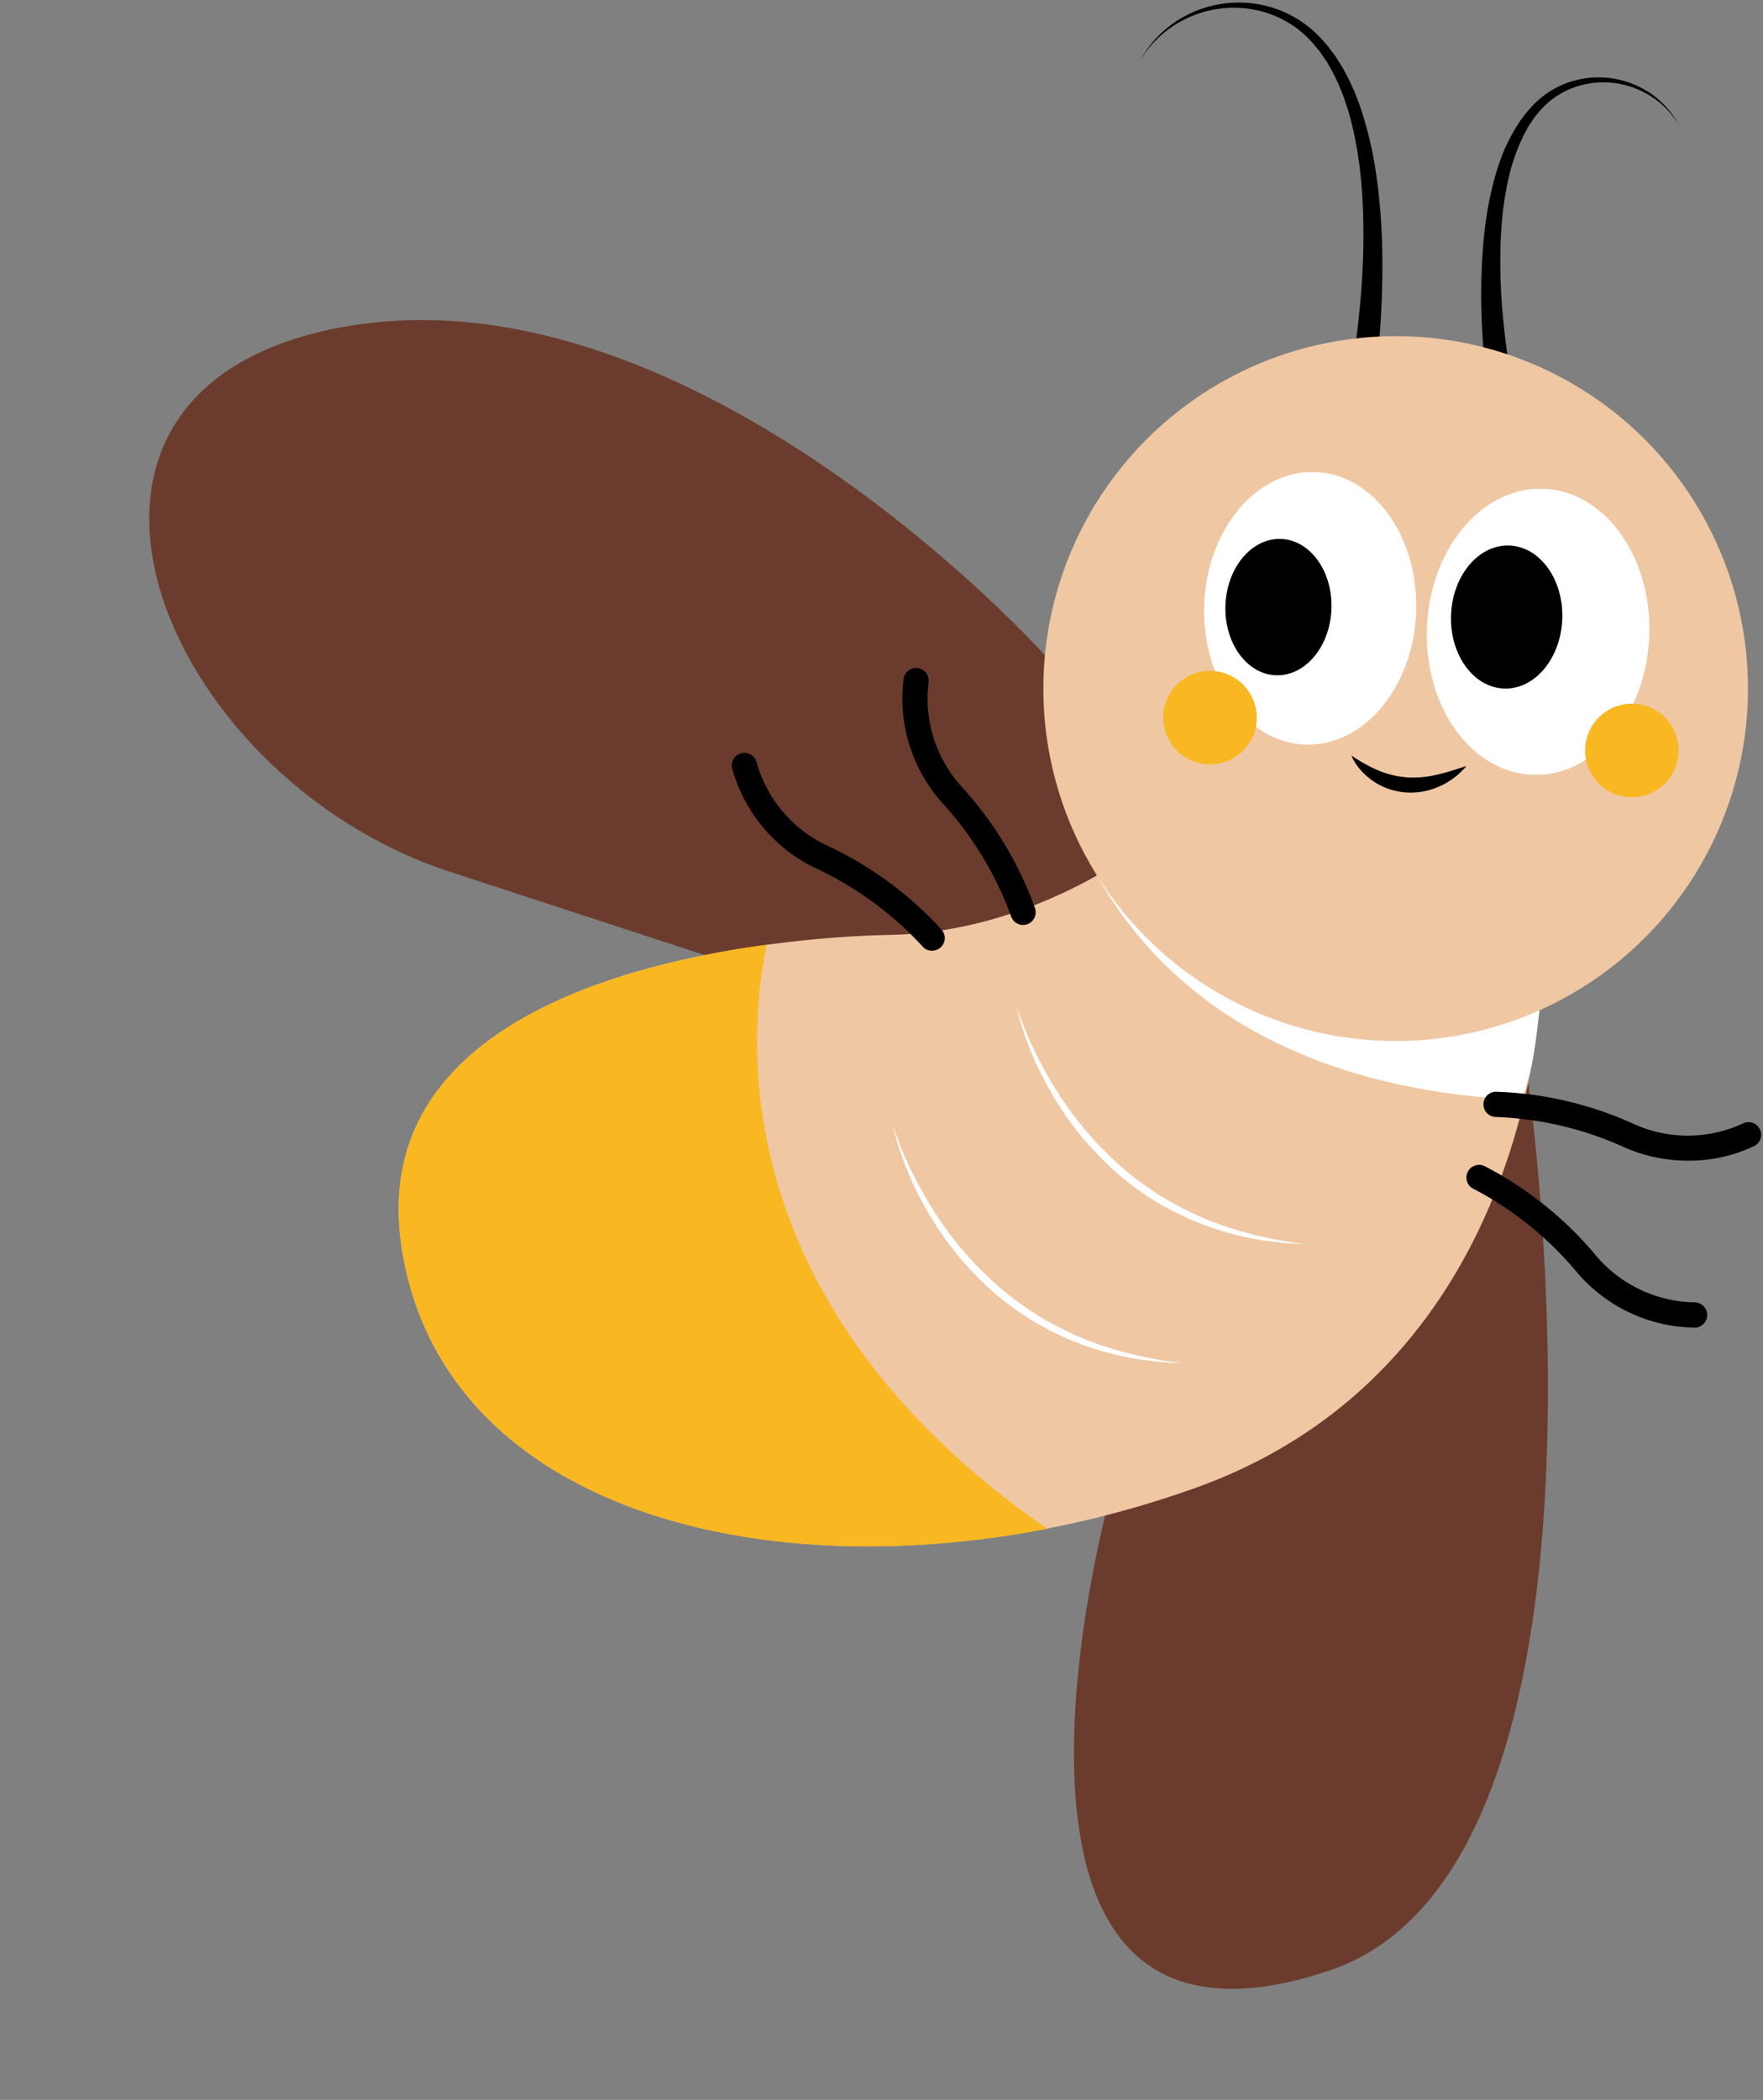 <?xml version="1.0" encoding="UTF-8"?>
<!DOCTYPE svg PUBLIC '-//W3C//DTD SVG 1.0//EN'
          'http://www.w3.org/TR/2001/REC-SVG-20010904/DTD/svg10.dtd'>
<svg height="651.1" preserveAspectRatio="xMidYMid meet" version="1.0" viewBox="-46.3 -0.8 546.8 651.1" width="546.8" xmlns="http://www.w3.org/2000/svg" xmlns:xlink="http://www.w3.org/1999/xlink" zoomAndPan="magnify"
><rect x="-46.3" y="-0.8" width="546.8" height="651.1" fill="#808080" stroke="none"/><g data-name="Layer 2"
  ><g data-name="Layer 2"
    ><g id="change1_1"
      ><path d="M372,119c.68-3.43,1.27-7.06,1.79-10.62s1-7.18,1.35-10.79c.76-7.21,1.26-14.45,1.4-21.7.24-14.45-.72-29.06-4.82-42.84l-.86-2.54-.42-1.28-.5-1.24-1-2.49c-.37-.81-.77-1.61-1.15-2.41l-.58-1.21c-.2-.4-.43-.77-.65-1.16l-1.32-2.32-1.5-2.19c-.26-.37-.5-.74-.76-1.1l-.84-1A32.13,32.13,0,0,0,344.71,2.65,34.08,34.08,0,0,0,323.57,4.1a35.55,35.55,0,0,0-4.86,2.43,37.26,37.26,0,0,0-4.42,3.19,35,35,0,0,0-7.06,8.33A35.22,35.22,0,0,1,314,9.36a34.38,34.38,0,0,1,9.21-6.16,35.53,35.53,0,0,1,22-2.45A34.57,34.57,0,0,1,364.38,12.2l.95,1.06c.3.37.58.75.86,1.13l1.71,2.28,1.51,2.39c.25.41.52.8.75,1.21l.67,1.25c.44.83.9,1.66,1.33,2.5l1.17,2.57.57,1.29.51,1.32,1,2.63a118.37,118.37,0,0,1,5.18,21.8,191.15,191.15,0,0,1,1.79,22.26c.19,7.43,0,14.86-.43,22.28-.22,3.7-.53,7.41-.9,11.11s-.79,7.36-1.37,11.15a3.92,3.92,0,0,1-7.75-1.19l0-.15Z"
      /></g
      ><g id="change1_2"
      ><path d="M415.19,120.43c-.46-3.09-.78-6-1.07-9s-.51-6-.67-9c-.33-6-.45-12-.26-18,.39-12,1.77-24.11,5.83-35.61l.83-2.13.42-1.06.47-1,1-2.08c.35-.68.72-1.35,1.08-2l.55-1c.19-.33.41-.65.61-1l1.24-1.94,1.4-1.84c.23-.31.46-.62.7-.91l.78-.86a28,28,0,0,1,15.66-9.23,28.68,28.68,0,0,1,17.78,2.08A29,29,0,0,1,465.42,28a29.51,29.51,0,0,1,3.49,2.8,27.92,27.92,0,0,1,5.4,7,28.2,28.2,0,0,0-5.72-6.68A29.6,29.6,0,0,0,465,28.6a29,29,0,0,0-3.92-1.92,27.2,27.2,0,0,0-16.94-1.07,25.61,25.61,0,0,0-13.87,9.21l-.67.82c-.21.29-.4.59-.6.88l-1.19,1.77-1,1.85c-.17.32-.36.62-.52.94l-.46,1c-.3.65-.61,1.29-.9,1.94l-.79,2-.39,1-.33,1-.68,2c-3.22,11.06-3.93,22.79-3.67,34.4.14,5.81.58,11.63,1.22,17.42.31,2.89.7,5.78,1.13,8.65s.92,5.78,1.48,8.51l0,.06a3.92,3.92,0,1,1-7.68,1.57A1.3,1.3,0,0,1,415.19,120.43Z"
      /></g
      ><g id="change2_1"
      ><path d="M277.77,202.34S170,82.26,61.85,100.28,2.31,239.73,93.19,269.49,210.7,307.88,210.7,307.88l103.44-29Z" fill="#6b3c2d"
      /></g
      ><g id="change2_2"
      ><path d="M427.67,334.87S462.56,578,365.81,610.27c-119.86,40-67.76-147.42-67.76-147.42Z" fill="#6b3c2d"
      /></g
      ><g id="change3_1"
      ><path d="M431.82,301.61s-.2,120.65-107.53,159S92.41,477.1,78.3,386.22s130.82-96.78,151.2-97.14c43.87-.78,76.28-26.08,76.28-26.08Z" fill="#efc7a3"
      /></g
      ><g id="change4_1"
      ><path d="M191.48,292.13C142.6,298.79,68,319.82,78.3,386.22c12.13,78.12,105.87,105.29,200.13,87C180.12,404.9,185,323.51,191.48,292.13Z" fill="#f9b721"
      /></g
      ><g id="change1_3"
      ><path d="M478.77,410.84A48.78,48.78,0,0,1,442.21,393a105.07,105.07,0,0,0-31.31-25.09,3.92,3.92,0,1,1,3.39-7.06,111.51,111.51,0,0,1,34,27.17,41,41,0,0,0,30.89,15,3.92,3.92,0,0,1,.36,7.83Z"
      /></g
      ><g id="change1_4"
      ><path d="M271,286a3.93,3.93,0,0,1-3.72-2.71,105.66,105.66,0,0,0-20.66-34.4,48.56,48.56,0,0,1-12.65-39.35,3.91,3.91,0,0,1,7.7,1.4,40.65,40.65,0,0,0,10.7,32.63,111.72,111.72,0,0,1,22.36,37.3A3.94,3.94,0,0,1,271,286Z"
      /></g
      ><g id="change1_5"
      ><path d="M242.79,294a3.89,3.89,0,0,1-3-1.38,105.78,105.78,0,0,0-32.28-23.84,48.56,48.56,0,0,1-26.78-31.48,3.92,3.92,0,0,1,7.66-1.66,40.67,40.67,0,0,0,22.39,26,111.59,111.59,0,0,1,35,25.86,3.92,3.92,0,0,1-3,6.47Z"
      /></g
      ><g id="change5_1"
      ><path d="M293.91,270.65h0C331.73,338,411.21,339,425.74,340.39c3.47-11.8,3.32-11.72,4.48-20.11l.92-7.72v-.05Z" fill="#fff"
      /></g
      ><g id="change3_2"
      ><circle cx="386.57" cy="212.7" fill="#efc7a3" r="109.28"
      /></g
      ><g id="change5_2"
      ><path d="M269.06,311.41a101.81,101.81,0,0,0,5.88,14.34,122.43,122.43,0,0,0,7.64,13.42,107.21,107.21,0,0,0,20.28,23A97,97,0,0,0,315.37,371a103,103,0,0,0,13.77,6.8,120.32,120.32,0,0,0,30,7.21c-2.58-.14-5.19-.19-7.77-.47l-3.88-.46c-.64-.08-1.3-.13-1.94-.25l-1.92-.34-3.85-.73-3.79-.95-1.9-.48c-.63-.18-1.25-.4-1.87-.6l-3.73-1.21-3.66-1.43-1.82-.74-1.78-.84c-1.18-.57-2.38-1.09-3.54-1.7L314.24,373a95.66,95.66,0,0,1-12.89-9,100.57,100.57,0,0,1-11.12-11.11A98.68,98.68,0,0,1,281,340.14a105,105,0,0,1-7.15-13.91q-1.51-3.62-2.74-7.32A65.14,65.14,0,0,1,269.06,311.41Z" fill="#fff"
      /></g
      ><g id="change5_3"
      ><path d="M230.68,348.23a100.59,100.59,0,0,0,5.87,14.34A124.08,124.08,0,0,0,244.19,376a107.25,107.25,0,0,0,20.29,23,96.19,96.19,0,0,0,12.5,8.88,102.48,102.48,0,0,0,13.78,6.8,120.21,120.21,0,0,0,30,7.21c-2.59-.14-5.19-.19-7.78-.47l-3.87-.46c-.65-.08-1.3-.13-1.94-.25l-1.93-.34-3.84-.73-3.8-.95-1.9-.48c-.63-.18-1.25-.4-1.87-.6l-3.73-1.21L286.45,415l-1.82-.74-1.78-.84c-1.18-.57-2.38-1.09-3.54-1.7l-3.45-1.89a95.76,95.76,0,0,1-12.9-9,101.44,101.44,0,0,1-11.12-11.11A99.65,99.65,0,0,1,242.65,377a104.89,104.89,0,0,1-7.14-13.91c-1-2.41-1.92-4.85-2.75-7.32A65.1,65.1,0,0,1,230.68,348.23Z" fill="#fff"
      /></g
      ><g id="change5_4"
      ><ellipse cx="360.07" cy="187.82" fill="#fff" rx="42.29" ry="32.89" transform="rotate(-87.79 360.058 187.823)"
      /></g
      ><g id="change1_6"
      ><ellipse cx="350.22" cy="187.45" rx="21.15" ry="16.45" transform="rotate(-87.79 350.212 187.447)"
      /></g
      ><g id="change5_5"
      ><ellipse cx="430.76" cy="195.1" fill="#fff" rx="44.38" ry="34.51" transform="rotate(-87.79 430.75 195.104)"
      /></g
      ><g id="change1_7"
      ><ellipse cx="421" cy="190.52" rx="22.19" ry="17.26" transform="rotate(-87.79 420.996 190.524)"
      /></g
      ><g id="change4_2"
      ><circle cx="328.99" cy="221.71" fill="#f9b721" r="14.49"
      /></g
      ><g id="change4_3"
      ><circle cx="459.82" cy="231.89" fill="#f9b721" r="14.49"
      /></g
      ><g id="change1_8"
      ><path d="M372.86,233.46c1.43,1,2.82,1.84,4.24,2.62a36.83,36.83,0,0,0,4.25,2.06,28,28,0,0,0,8.73,2.09,31.48,31.48,0,0,0,9-.76c3.06-.66,6.13-1.7,9.42-2.75a23,23,0,0,1-8.23,6.25,21.67,21.67,0,0,1-10.53,1.94,20.55,20.55,0,0,1-10.17-3.54,21,21,0,0,1-3.95-3.51,17.57,17.57,0,0,1-1.56-2.1A12.62,12.62,0,0,1,372.86,233.46Z"
      /></g
      ><g id="change1_9"
      ><path d="M477.13,359.08a48.68,48.68,0,0,1-20.52-4.55,105.61,105.61,0,0,0-39.1-9,3.92,3.92,0,0,1,0-7.83,111.76,111.76,0,0,1,42.38,9.76,40.59,40.59,0,0,0,34.34.1,3.92,3.92,0,0,1,3.7,6.91A47.14,47.14,0,0,1,477.13,359.08Z"
      /></g
    ></g
  ></g
></svg
>
